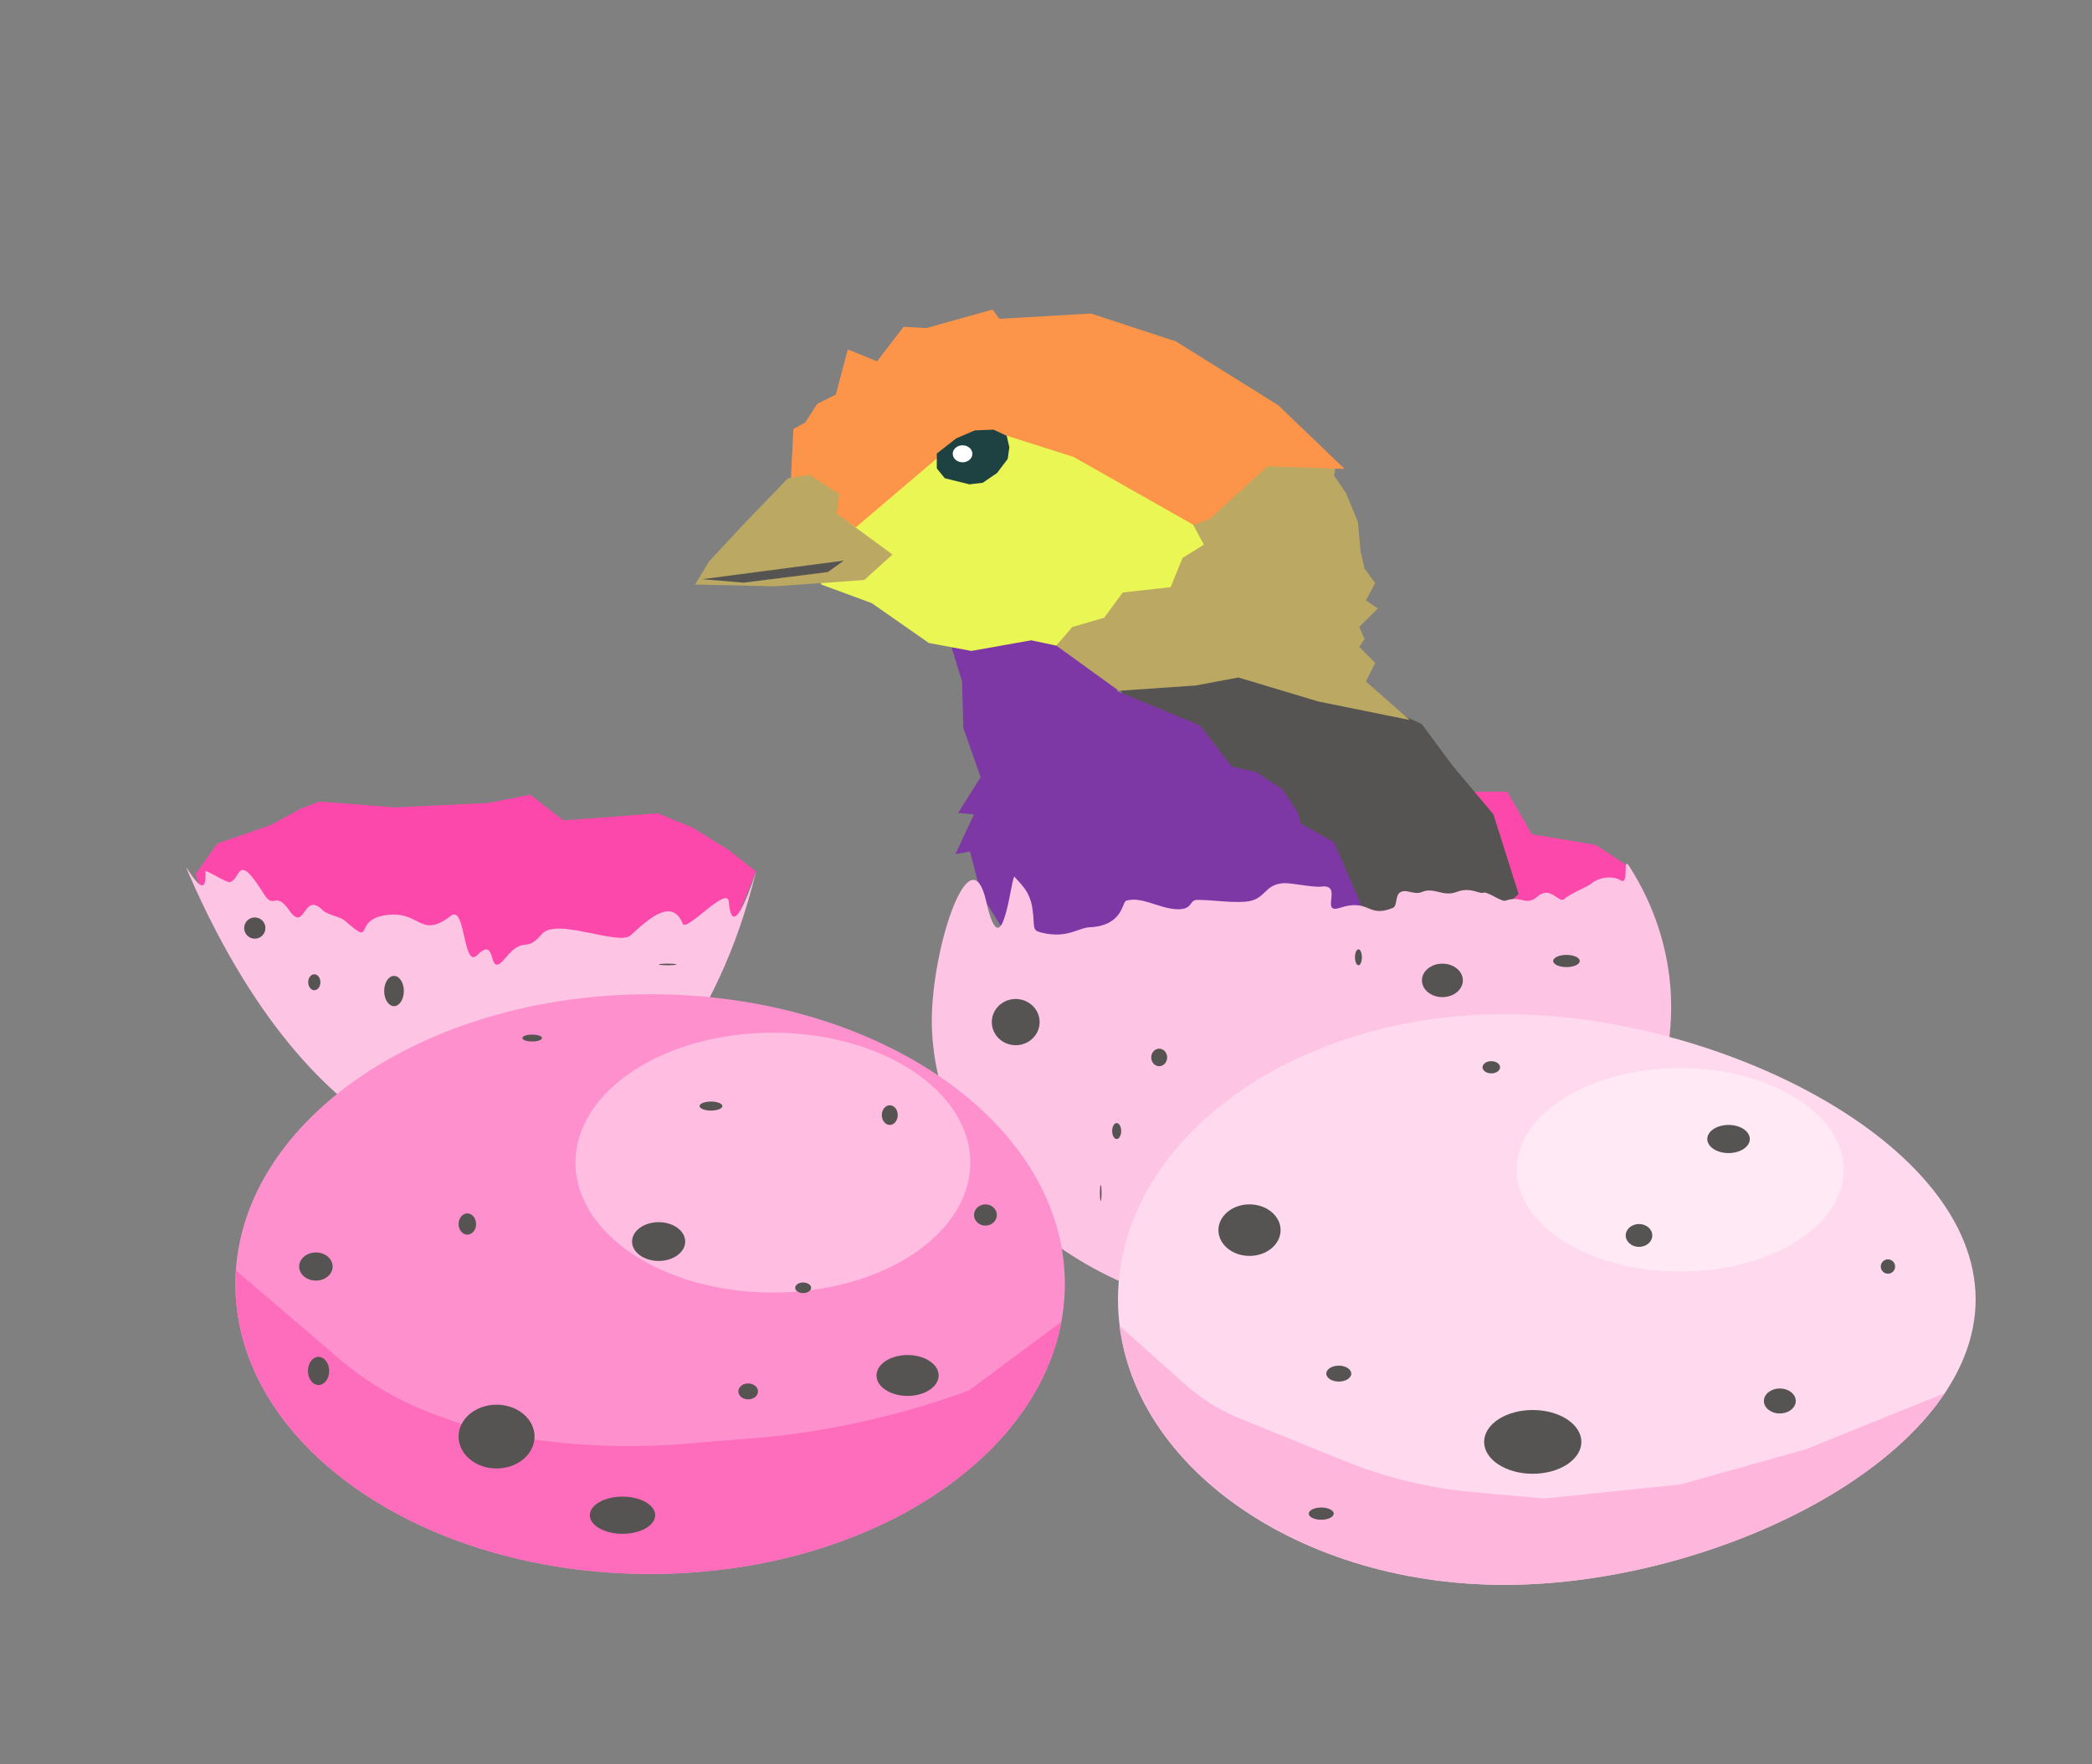 <?xml version="1.0" encoding="UTF-8"?>
<svg id="Layer_5" data-name="Layer 5" xmlns="http://www.w3.org/2000/svg" xmlns:xlink="http://www.w3.org/1999/xlink" version="1.1" viewBox="0 0 787.4 664">
  <rect x="0" y="0" width="787.4" height="664" fill="#808080" stroke="none"/>
  <defs>
    <style>
      .cls-1 {
        clip-path: url(#clippath);
      }

      .cls-2 {
        fill: none;
      }

      .cls-2, .cls-3, .cls-4, .cls-5, .cls-6, .cls-7, .cls-8, .cls-9, .cls-10, .cls-11, .cls-12, .cls-13, .cls-14, .cls-15, .cls-16 {
        stroke-width: 0px;
      }

      .cls-3 {
        fill: #7e38a6;
      }

      .cls-4 {
        opacity: .4;
      }

      .cls-4, .cls-15 {
        fill: #fff;
      }

      .cls-5 {
        fill: #fec4e4;
      }

      .cls-6 {
        fill: #555452;
      }

      .cls-17 {
        clip-path: url(#clippath-1);
      }

      .cls-7 {
        fill: #ffdaee;
      }

      .cls-8 {
        fill: #eaf654;
      }

      .cls-9 {
        fill: #fe91cd;
      }

      .cls-10 {
        fill: #baa863;
      }

      .cls-11 {
        fill: #fd6dbc;
      }

      .cls-12 {
        fill: #1e4141;
      }

      .cls-13 {
        fill: #feb6dd;
      }

      .cls-14 {
        fill: #fc9549;
      }

      .cls-16 {
        fill: #fd48ab;
      }
    </style>
    <clipPath id="clippath">
      <path class="cls-2" d="M400.8,483.3c0,60.2-69.9,109.1-156.1,109.1-86.2,0-156.1-48.8-156.1-109.1,0-60.2,69.9-109.1,156.1-109.1,86.2,0,156.1,48.8,156.1,109.1Z"/>
    </clipPath>
    <clipPath id="clippath-1">
      <path class="cls-2" d="M743.6,489.1c0,59.3-97.1,107.4-177.4,107.4s-145.4-48.1-145.4-107.4,65.1-107.4,145.4-107.4,177.4,48.1,177.4,107.4Z"/>
    </clipPath>
  </defs>
  <polygon class="cls-16" points="73.6 329 81.8 317.5 102 310.5 113.3 304.3 120.3 301.7 148.9 303.9 183.9 302.2 199.6 299.1 212 308.8 247.5 306.1 260.7 311.5 274.2 319.9 284.5 328 274 354.1 233.7 374.7 141.3 383.3 97.6 365.3 76.2 336 73.6 329"/>
  <path class="cls-5" d="M189.2,439s-66.9,7.1-118-109.8c-4.5-10.3,7,14.2,6.1-1.2,0-.9,8,4.4,9.3,4,4.2-1.2,2.5-11.9,12.6,4.3,4.1,6.6,4.2-1.5,9.7,6.4,6.1,8.7,5.1-7.7,12.7,0,1.7,1.7,6.5,2.3,8.3,3.9,11.8,10.4,2-1.1,16.7-2.3,11.7-1,11.8,9.1,23.1.4,5.6-4.3,4.5,20.1,9.9,14.8,8.1-8.1,3.3,9.9,10.6,1.1,7.3-8.8,7.4-1.5,13.7-9,5.4-6.5,29,4.6,33.5.4,8.8-8.2,15.9-13.2,19.6-4.3,1.3,3.2,16.8-14.6,17.3-8.3,1.8,21.4,14.5-27,8.6-5-14.4,53.5-49.2,101.1-93.6,104.7Z"/>
  <polygon class="cls-16" points="613.4 326.4 600.6 318 576.6 314 567.3 298 545.9 298 533.9 341.3 591.9 353.3 605.9 346.7 613.4 326.4"/>
  <polygon class="cls-6" points="513.1 262.5 535.1 272.5 546.6 288 562.1 306.5 571.6 336.5 552.1 353.5 492.6 360 462.1 332.5 421.6 259.5 457.6 241 503.1 252 513.1 262.5"/>
  <polygon class="cls-3" points="356.6 238.5 362.1 256.5 362.6 274 369.1 292.5 360.6 306 366.6 306.5 359.6 321.5 365.1 320.5 369.3 336.7 388.6 367.5 439.1 352.5 515.1 347 502.1 317 489.6 310 488.6 306 482.6 297 472.6 290.5 463.6 288.5 451.6 273 420.1 260 441.1 248 397.1 228.5 356.6 238.5"/>
  <polygon class="cls-10" points="397.6 243 421.1 260 450.1 258 466.1 255 496.1 264 530.6 271 514.1 256.5 517.6 249.5 511.6 243.5 513.6 240.5 511.6 236 518.6 229 514.1 226 517.6 219.5 513.6 214 512.1 207.5 511.1 196.5 506.6 185.5 502.1 179 503.1 174 451.6 173 434.1 197 397.6 243"/>
  <polygon class="cls-8" points="307.6 211.5 309.1 220 328.1 227 349.6 242 365.6 245 388.1 241 397.6 243 403.6 236 415.6 232.5 422.6 223 440.6 221 445.1 210 453.1 205 449.1 197.5 435.6 186.5 414.1 170.5 365.1 146 328.1 179 307.6 211.5"/>
  <polygon class="cls-14" points="353.6 171.7 322.1 198.5 297.6 182 298.6 161.5 303.1 159 307.6 152 314.6 148.5 319.1 131.5 330.1 136 340.1 123 348.6 123.5 373.6 116.5 376.1 120 410.6 118 442.6 128.5 481.1 152.5 506.1 176.5 477.1 175.5 455.1 195.5 449.1 197.5 404.1 172 374.9 162.7 353.6 171.7"/>
  <polygon class="cls-10" points="304.6 178.7 296.6 180 279.9 197.3 266.9 211.3 261.6 220 291.6 220.7 325.3 218.3 335.9 208.7 314.9 193.3 315.9 186 304.6 178.7"/>
  <path class="cls-5" d="M495.5,495.8c-76.8,3.8-141.6-44.5-144.7-107.8-1.4-27.7,14.2-76.1,20.4-48.7s9.5-11,10.7-9.3c1.7,2.3,5.7,5,6.7,12s-.4,8.1,3.3,9c10,2.4,13.7-1.8,18.3-2,12.6-.6,12.1-9.6,13.7-10,5.8-1.7,12.1,2.8,18.7,3.2s4.8-3.5,8-3.5c5.7,0,12.2,1.1,18,.7,8.1-.6,6.9-6.6,14.7-7,2.9-.1,11.2,1.7,14,1.3,8.4-1.1-.6,10.5,7,8,11.3-3.7,10.3,4,20,0,1.8-.8.6-4.9,3-6s5,1.3,8,0c4.5-1.9,7.8,2,13,0s8.5.9,10,.3,6.8,3.5,8.3,3c6.3-2.2,7.6,2.4,12.3-1.7s7.9,3,10,1,8.6-4.5,10-5.7c3.5-2.9,8.7-2.8,11-1.3,3.7,2.3.4-9.9,3.5-5,9.1,14.3,14.6,30.6,15.5,48,3.1,63.3-56.6,117.7-133.4,121.5Z"/>
  <g>
    <polygon class="cls-12" points="359.9 165 366.9 162 373.9 161.7 378.9 164 379.9 168.3 379.3 172.7 375.3 178 369.9 181.7 364.9 182.3 355.6 180 352.6 176.3 352.6 170.7 359.9 165"/>
    <ellipse class="cls-15" cx="362.3" cy="170.8" rx="3.7" ry="3.2"/>
  </g>
  <polygon class="cls-6" points="317.6 211 264.3 218 279.9 219.3 311.6 215.3 317.6 211"/>
  <line class="cls-6" x1="301.9" y1="547.3" x2="306.6" y2="542"/>
  <path class="cls-9" d="M400.8,483.3c0,60.2-69.9,109.1-156.1,109.1-86.2,0-156.1-48.8-156.1-109.1,0-60.2,69.9-109.1,156.1-109.1,86.2,0,156.1,48.8,156.1,109.1Z"/>
  <g class="cls-1">
    <path class="cls-11" d="M88.6,478l38.8,33.2c10.9,9.4,23.5,16.6,37.1,21.5l16.8,6,14.4,2.3c20.5,3.3,41.4,4.1,62.1,2.4l16.8-1.4,4.4-.3c28.9-2,57.4-8.1,84.7-18l.9-.3,36-26.7-13.3,86-73.3,44.7-100,10-70.7-16.7-48-41.3-8.7-34,2-67.3Z"/>
  </g>
  <ellipse class="cls-6" cx="118.9" cy="476.7" rx="6.3" ry="5.3"/>
  <ellipse class="cls-6" cx="119.9" cy="516" rx="4" ry="5.3"/>
  <ellipse class="cls-6" cx="175.9" cy="460.7" rx="3.3" ry="4"/>
  <ellipse class="cls-6" cx="186.9" cy="540.7" rx="14.3" ry="12"/>
  <ellipse class="cls-6" cx="281.6" cy="523.7" rx="3.7" ry="3"/>
  <ellipse class="cls-6" cx="341.6" cy="517.7" rx="11.7" ry="7.7"/>
  <ellipse class="cls-6" cx="200.3" cy="390.7" rx="3.7" ry="1.3"/>
  <ellipse class="cls-6" cx="234.3" cy="570.3" rx="12.3" ry="7"/>
  <ellipse class="cls-4" cx="290.9" cy="437.6" rx="74.3" ry="48.9"/>
  <ellipse class="cls-6" cx="267.6" cy="416.3" rx="4.3" ry="1.7"/>
  <ellipse class="cls-6" cx="334.9" cy="419.7" rx="3" ry="3.7"/>
  <ellipse class="cls-6" cx="370.9" cy="457.3" rx="4.3" ry="4"/>
  <ellipse class="cls-6" cx="247.9" cy="467.3" rx="10" ry="7.3"/>
  <ellipse class="cls-6" cx="302.3" cy="484.7" rx="3" ry="2"/>
  <g>
    <path class="cls-7" d="M743.6,489.1c0,59.3-97.1,107.4-177.4,107.4s-145.4-48.1-145.4-107.4,65.1-107.4,145.4-107.4,177.4,48.1,177.4,107.4Z"/>
    <g class="cls-17">
      <path class="cls-13" d="M411.3,490l34.7,31c6.2,5.5,13.2,9.9,20.9,13l39.2,15.9c15.4,6.2,31.6,10.2,48.2,11.7l27,2.4,51.3-5.3,47.3-13.3,24.7-10,38-15.3-13.3,74-120.7,48.7-112-5.3-72.7-72.7-12.7-74.7Z"/>
    </g>
    <ellipse class="cls-6" cx="470.3" cy="463" rx="11.7" ry="9.7"/>
    <ellipse class="cls-6" cx="503.9" cy="517" rx="4.7" ry="3"/>
    <ellipse class="cls-6" cx="576.9" cy="542.7" rx="18.3" ry="12"/>
    <ellipse class="cls-6" cx="561.3" cy="401.7" rx="3.3" ry="2.3"/>
    <ellipse class="cls-6" cx="497.3" cy="569.7" rx="4.7" ry="2.3"/>
    <circle class="cls-6" cx="710.6" cy="476.7" r="2.7"/>
    <ellipse class="cls-6" cx="669.9" cy="527.3" rx="6" ry="4.7"/>
    <ellipse class="cls-4" cx="632.4" cy="440.3" rx="61.5" ry="38.3"/>
    <ellipse class="cls-6" cx="650.6" cy="428.7" rx="8" ry="5.3"/>
    <ellipse class="cls-6" cx="616.9" cy="465" rx="5" ry="4.3"/>
  </g>
  <ellipse class="cls-6" cx="382.3" cy="384.7" rx="9" ry="8.7"/>
  <ellipse class="cls-6" cx="436.3" cy="398" rx="3" ry="3.3"/>
  <ellipse class="cls-6" cx="420.3" cy="425.7" rx="1.7" ry="3"/>
  <ellipse class="cls-6" cx="589.6" cy="361.7" rx="5" ry="2.3"/>
  <ellipse class="cls-6" cx="511.3" cy="360.3" rx="1.3" ry="3"/>
  <ellipse class="cls-6" cx="118.3" cy="369.7" rx="2.3" ry="3"/>
  <ellipse class="cls-6" cx="148.3" cy="373" rx="3.7" ry="5.7"/>
  <ellipse class="cls-6" cx="251.3" cy="363" rx="3.3" ry=".3"/>
  <ellipse class="cls-6" cx="414.3" cy="449" rx=".3" ry="3"/>
  <ellipse class="cls-6" cx="542.9" cy="369" rx="7.7" ry="6.3"/>
  <circle class="cls-6" cx="95.9" cy="349.3" r="4"/>
</svg>